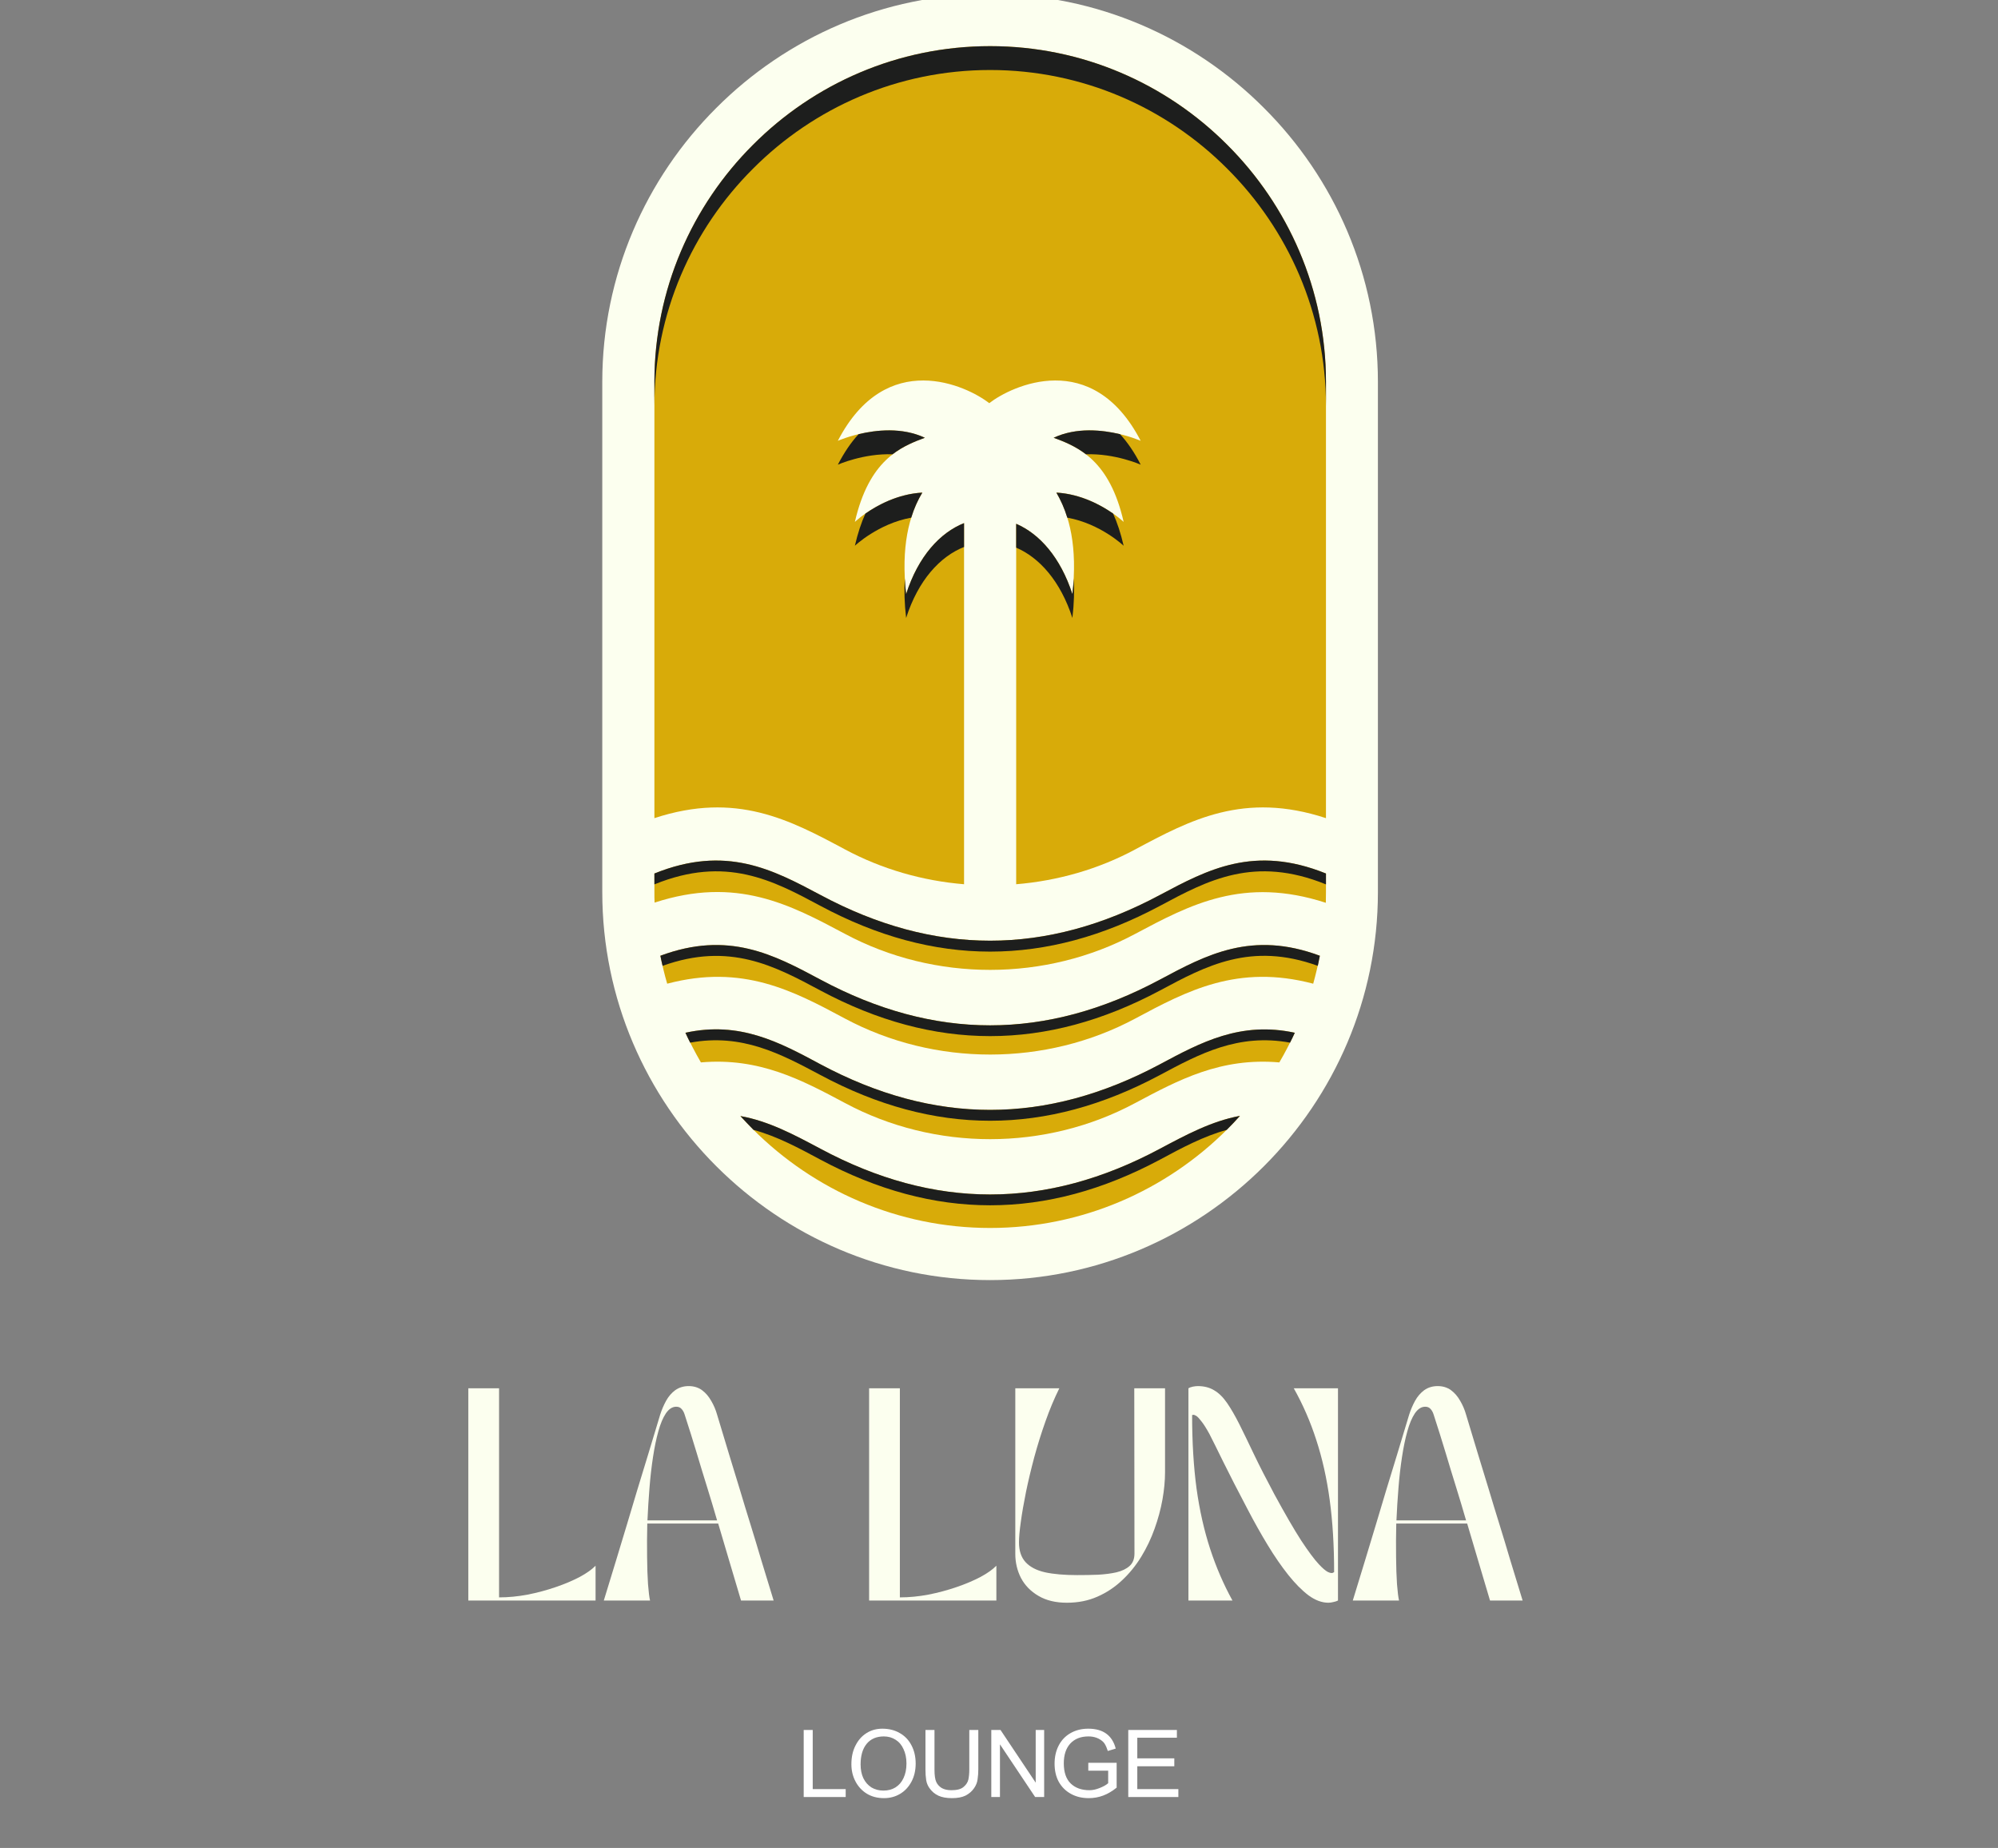 <svg version="1.2" preserveAspectRatio="xMidYMid meet" viewBox="103.5 102 169.5 156.75" zoomAndPan="magnify" xmlns:xlink="http://www.w3.org/1999/xlink" xmlns="http://www.w3.org/2000/svg" style="max-height: 500px" width="169.5" height="156.75"><rect x="103.5" y="102" width="169.5" height="156.75" fill="#808080" stroke="none"/><defs><clipPath id="f899dbd132"><path d="M 154.594 101.441 L 220.594 101.441 L 220.594 210.941 L 154.594 210.941 Z M 154.594 101.441"/></clipPath></defs><g id="4fde8a0f12"><g clip-path="url(#f899dbd132)" clip-rule="nonzero"><path d="M 187.496 101.492 C 196.543 101.492 204.777 105.191 210.73 111.16 C 216.699 117.113 220.395 125.348 220.395 134.395 L 220.395 177.668 C 220.395 186.727 216.699 194.949 210.73 200.918 C 204.777 206.871 196.543 210.582 187.496 210.582 C 178.449 210.582 170.215 206.871 164.262 200.918 C 158.293 194.949 154.594 186.727 154.594 177.668 L 154.594 134.395 C 154.594 125.348 158.293 117.113 164.262 111.16 C 170.215 105.191 178.449 101.492 187.496 101.492 Z M 187.496 101.492" style="stroke:none;fill-rule:nonzero;fill:#fcffef;fill-opacity:1;"/></g><path d="M 215.469 183.07 C 209.703 180.918 205.848 182.984 201.902 185.094 C 192.234 190.266 182.758 190.266 173.105 185.094 C 169.16 182.984 165.301 180.918 159.523 183.07 C 159.684 183.867 159.871 184.66 160.102 185.441 C 166.5 183.75 170.793 186.047 175.172 188.391 C 182.801 192.477 192.223 192.465 199.82 188.391 C 204.199 186.047 208.504 183.75 214.906 185.441 C 215.121 184.66 215.309 183.867 215.469 183.07 Z M 215.469 183.07" style="stroke:none;fill-rule:nonzero;fill:#d8ab09;fill-opacity:1;"/><path d="M 162.961 192.117 C 167.918 191.684 171.516 193.605 175.172 195.555 C 182.816 199.66 192.207 199.645 199.82 195.555 C 203.477 193.605 207.059 191.684 212.031 192.117 C 212.508 191.309 212.941 190.469 213.344 189.602 C 208.75 188.605 205.355 190.426 201.902 192.277 C 192.234 197.434 182.758 197.434 173.105 192.277 C 169.637 190.41 166.242 188.59 161.648 189.602 C 162.051 190.457 162.484 191.293 162.961 192.117 Z M 162.961 192.117" style="stroke:none;fill-rule:nonzero;fill:#d8ab09;fill-opacity:1;"/><path d="M 208.691 196.652 C 206.266 197.102 204.098 198.273 201.902 199.441 C 192.234 204.613 182.758 204.613 173.105 199.441 C 170.91 198.273 168.742 197.102 166.312 196.668 C 166.66 197.043 167.008 197.418 167.383 197.797 C 172.543 202.953 179.664 206.16 187.496 206.16 C 195.328 206.16 202.449 202.953 207.609 197.797 C 207.984 197.418 208.348 197.043 208.691 196.652 Z M 208.691 196.652" style="stroke:none;fill-rule:nonzero;fill:#d8ab09;fill-opacity:1;"/><path d="M 215.988 176.094 C 209.906 173.637 205.949 175.762 201.902 177.914 C 192.234 183.086 182.758 183.086 173.105 177.914 C 169.059 175.762 165.086 173.637 159.016 176.094 L 159.016 177.668 C 159.016 177.973 159.016 178.273 159.031 178.562 C 165.98 176.297 170.531 178.738 175.172 181.207 C 182.801 185.297 192.223 185.281 199.82 181.207 C 204.461 178.738 208.996 176.309 215.977 178.578 C 215.977 178.273 215.988 177.973 215.988 177.668 Z M 215.988 176.094" style="stroke:none;fill-rule:nonzero;fill:#d8ab09;fill-opacity:1;"/><path d="M 159.016 171.398 C 165.969 169.113 170.52 171.555 175.172 174.043 C 178.32 175.73 181.773 176.715 185.285 177.004 L 185.285 146.371 C 183.25 147.18 181.398 149.188 180.371 152.395 C 179.926 148.422 180.605 145.676 181.746 143.785 C 178.449 143.957 176.023 146.27 176.023 146.27 C 177.223 141.055 179.84 139.914 181.961 139.133 C 178.652 137.586 174.578 139.391 174.578 139.391 C 178.684 131.473 185.547 134.727 187.422 136.199 C 189.316 134.727 196.164 131.473 200.27 139.391 C 200.27 139.391 196.195 137.586 192.887 139.133 C 195.008 139.914 197.641 141.055 198.824 146.27 C 198.824 146.27 196.398 143.957 193.117 143.785 C 194.242 145.676 194.922 148.422 194.477 152.395 C 193.465 149.277 191.688 147.281 189.707 146.43 L 189.707 177.004 C 193.219 176.715 196.688 175.73 199.82 174.043 C 204.473 171.555 209.039 169.113 215.988 171.398 L 215.988 134.395 C 215.988 126.562 212.781 119.438 207.609 114.281 C 202.449 109.105 195.328 105.914 187.496 105.914 C 179.664 105.914 172.543 109.105 167.383 114.281 C 162.211 119.438 159.016 126.562 159.016 134.395 Z M 159.016 171.398" style="stroke:none;fill-rule:nonzero;fill:#d8ab09;fill-opacity:1;"/><path d="M 173.105 177.914 C 169.059 175.762 165.086 173.637 159.016 176.094 L 159.016 177.016 C 165.086 174.547 169.059 176.672 173.105 178.84 C 182.758 184.012 192.234 184.012 201.902 178.84 C 205.949 176.672 209.906 174.547 215.988 177.016 L 215.988 176.094 C 209.906 173.637 205.949 175.762 201.902 177.914 C 192.234 183.086 182.758 183.086 173.105 177.914 Z M 173.105 177.914" style="stroke:none;fill-rule:evenodd;fill:#1d1e1d;fill-opacity:1;"/><path d="M 173.105 185.094 C 169.16 182.984 165.301 180.918 159.523 183.07 C 159.582 183.348 159.637 183.637 159.711 183.926 C 165.375 181.887 169.203 183.926 173.105 186.02 C 182.758 191.176 192.234 191.176 201.902 186.02 C 205.805 183.926 209.617 181.871 215.297 183.926 C 215.355 183.637 215.41 183.348 215.469 183.07 C 209.703 180.918 205.848 182.984 201.902 185.094 C 192.234 190.266 182.758 190.266 173.105 185.094 Z M 173.105 185.094" style="stroke:none;fill-rule:evenodd;fill:#1d1e1d;fill-opacity:1;"/><path d="M 173.105 192.277 C 169.637 190.41 166.242 188.59 161.648 189.602 C 161.777 189.879 161.906 190.168 162.051 190.441 C 166.445 189.633 169.738 191.395 173.105 193.188 C 182.758 198.359 192.234 198.359 201.902 193.188 C 205.254 191.395 208.547 189.633 212.941 190.441 C 213.086 190.168 213.215 189.891 213.344 189.602 C 208.75 188.605 205.355 190.426 201.902 192.277 C 192.234 197.434 182.758 197.434 173.105 192.277 Z M 173.105 192.277" style="stroke:none;fill-rule:evenodd;fill:#1d1e1d;fill-opacity:1;"/><path d="M 173.105 199.441 C 170.91 198.273 168.742 197.102 166.312 196.668 C 166.66 197.043 167.008 197.418 167.383 197.797 C 167.398 197.809 167.41 197.824 167.426 197.84 C 169.422 198.387 171.254 199.371 173.105 200.367 C 182.758 205.527 192.234 205.527 201.902 200.367 C 203.75 199.371 205.586 198.387 207.566 197.84 C 207.582 197.824 207.594 197.809 207.609 197.797 C 207.984 197.418 208.348 197.043 208.691 196.652 C 206.266 197.102 204.098 198.273 201.902 199.441 C 192.234 204.613 182.758 204.613 173.105 199.441 Z M 173.105 199.441" style="stroke:none;fill-rule:evenodd;fill:#1d1e1d;fill-opacity:1;"/><path d="M 167.383 116.305 C 172.543 111.129 179.664 107.938 187.496 107.938 C 195.328 107.938 202.449 111.129 207.609 116.305 C 212.781 121.461 215.988 128.586 215.988 136.414 L 215.988 134.395 C 215.988 126.562 212.781 119.438 207.609 114.281 C 202.449 109.105 195.328 105.914 187.496 105.914 C 179.664 105.914 172.543 109.105 167.383 114.281 C 162.211 119.438 159.016 126.562 159.016 134.395 L 159.016 136.414 C 159.016 128.586 162.211 121.461 167.383 116.305 Z M 167.383 116.305" style="stroke:none;fill-rule:evenodd;fill:#1d1e1d;fill-opacity:1;"/><path d="M 181.961 139.133 C 180.027 138.223 177.828 138.469 176.34 138.828 C 175.707 139.508 175.129 140.359 174.578 141.414 C 174.578 141.414 176.762 140.445 179.215 140.535 C 180.129 139.84 181.094 139.449 181.961 139.133 Z M 181.961 139.133" style="stroke:none;fill-rule:evenodd;fill:#1d1e1d;fill-opacity:1;"/><path d="M 181.746 143.785 C 179.648 143.902 177.918 144.867 176.918 145.562 C 176.574 146.312 176.27 147.223 176.023 148.293 C 176.023 148.293 178.004 146.414 180.805 145.91 C 181.051 145.102 181.371 144.406 181.746 143.785 Z M 181.746 143.785" style="stroke:none;fill-rule:evenodd;fill:#1d1e1d;fill-opacity:1;"/><path d="M 185.285 146.371 C 183.25 147.18 181.398 149.188 180.371 152.395 C 180.316 151.949 180.285 151.5 180.258 151.082 C 180.199 152.078 180.227 153.191 180.371 154.418 C 181.398 151.211 183.25 149.203 185.285 148.395 Z M 185.285 146.371" style="stroke:none;fill-rule:evenodd;fill:#1d1e1d;fill-opacity:1;"/><path d="M 189.707 146.43 L 189.707 148.453 C 191.688 149.305 193.465 151.297 194.477 154.418 C 194.621 153.191 194.648 152.078 194.59 151.082 C 194.562 151.5 194.531 151.949 194.477 152.395 C 193.465 149.277 191.688 147.281 189.707 146.43 Z M 189.707 146.43" style="stroke:none;fill-rule:evenodd;fill:#1d1e1d;fill-opacity:1;"/><path d="M 193.117 143.785 C 193.477 144.406 193.797 145.102 194.043 145.91 C 196.859 146.414 198.824 148.293 198.824 148.293 C 198.578 147.223 198.273 146.312 197.93 145.562 C 196.93 144.867 195.199 143.902 193.117 143.785 Z M 193.117 143.785" style="stroke:none;fill-rule:evenodd;fill:#1d1e1d;fill-opacity:1;"/><path d="M 192.887 139.133 C 193.766 139.449 194.719 139.84 195.629 140.535 C 198.086 140.445 200.27 141.414 200.27 141.414 C 199.734 140.359 199.141 139.508 198.52 138.828 C 197.02 138.469 194.82 138.223 192.887 139.133 Z M 192.887 139.133" style="stroke:none;fill-rule:evenodd;fill:#1d1e1d;fill-opacity:1;"/><g style="fill:#fcffef;fill-opacity:1;"><g transform="translate(141.963, 237.761)"><path d="M 1.266 0 L 1.266 -18 L 3.875 -18 L 3.875 -0.266 C 4.664 -0.266 5.473 -0.344 6.297 -0.5 C 7.129 -0.664 7.926 -0.879 8.688 -1.141 C 9.445 -1.398 10.125 -1.688 10.719 -2 C 11.312 -2.32 11.758 -2.641 12.062 -2.953 L 12.062 0 Z M 1.266 0" style="stroke:none"/></g></g><g style="fill:#fcffef;fill-opacity:1;"><g transform="translate(154.365, 237.761)"><path d="M 4.281 0 L 0.359 0 C 0.734 -1.227 1.082 -2.367 1.406 -3.422 C 1.727 -4.484 2.035 -5.5 2.328 -6.469 C 2.617 -7.445 2.91 -8.422 3.203 -9.391 C 3.504 -10.367 3.812 -11.375 4.125 -12.406 C 4.445 -13.445 4.785 -14.566 5.141 -15.766 C 5.273 -16.18 5.441 -16.57 5.641 -16.938 C 5.848 -17.312 6.109 -17.613 6.422 -17.844 C 6.742 -18.07 7.125 -18.188 7.562 -18.188 C 8 -18.188 8.375 -18.07 8.688 -17.844 C 9 -17.613 9.258 -17.312 9.469 -16.938 C 9.688 -16.57 9.852 -16.18 9.969 -15.766 C 10.332 -14.566 10.672 -13.445 10.984 -12.406 C 11.305 -11.375 11.613 -10.367 11.906 -9.391 C 12.195 -8.422 12.492 -7.445 12.797 -6.469 C 13.098 -5.5 13.406 -4.484 13.719 -3.422 C 14.039 -2.367 14.391 -1.227 14.766 0 L 12 0 C 11.633 -1.25 11.289 -2.406 10.969 -3.469 C 10.656 -4.531 10.352 -5.551 10.062 -6.531 L 4.047 -6.531 C 4.023 -5.539 4.02 -4.598 4.031 -3.703 C 4.039 -2.816 4.066 -2.047 4.109 -1.391 C 4.16 -0.734 4.219 -0.27 4.281 0 Z M 4.062 -6.797 L 9.969 -6.797 C 9.695 -7.742 9.414 -8.68 9.125 -9.609 C 8.832 -10.547 8.535 -11.52 8.234 -12.531 C 7.93 -13.539 7.594 -14.617 7.219 -15.766 C 7.156 -15.973 7.066 -16.133 6.953 -16.25 C 6.848 -16.375 6.695 -16.438 6.5 -16.438 C 6.176 -16.438 5.883 -16.25 5.625 -15.875 C 5.375 -15.5 5.16 -14.988 4.984 -14.344 C 4.805 -13.707 4.656 -12.977 4.531 -12.156 C 4.406 -11.332 4.305 -10.461 4.234 -9.547 C 4.16 -8.629 4.102 -7.711 4.062 -6.797 Z M 4.062 -6.797" style="stroke:none"/></g></g><g style="fill:#fcffef;fill-opacity:1;"><g transform="translate(169.125, 237.761)"><path d="" style="stroke:none"/></g></g><g style="fill:#fcffef;fill-opacity:1;"><g transform="translate(175.965, 237.761)"><path d="M 1.266 0 L 1.266 -18 L 3.875 -18 L 3.875 -0.266 C 4.664 -0.266 5.473 -0.344 6.297 -0.5 C 7.129 -0.664 7.926 -0.879 8.688 -1.141 C 9.445 -1.398 10.125 -1.688 10.719 -2 C 11.312 -2.32 11.758 -2.641 12.062 -2.953 L 12.062 0 Z M 1.266 0" style="stroke:none"/></g></g><g style="fill:#fcffef;fill-opacity:1;"><g transform="translate(188.367, 237.761)"><path d="M 1.266 -3.953 L 1.266 -18 L 5 -18 C 4.57 -17.133 4.18 -16.203 3.828 -15.203 C 3.473 -14.203 3.156 -13.188 2.875 -12.156 C 2.602 -11.133 2.367 -10.148 2.172 -9.203 C 1.984 -8.266 1.836 -7.422 1.734 -6.672 C 1.629 -5.93 1.578 -5.352 1.578 -4.938 C 1.578 -4.219 1.766 -3.656 2.141 -3.25 C 2.516 -2.844 3.066 -2.555 3.797 -2.391 C 4.523 -2.234 5.43 -2.156 6.516 -2.156 C 7.117 -2.156 7.707 -2.164 8.281 -2.188 C 8.852 -2.219 9.375 -2.285 9.844 -2.391 C 10.312 -2.504 10.68 -2.68 10.953 -2.922 C 11.234 -3.172 11.375 -3.523 11.375 -3.984 L 11.359 -18 L 13.969 -18 L 13.969 -10.875 C 13.969 -10.156 13.895 -9.383 13.75 -8.562 C 13.602 -7.738 13.379 -6.91 13.078 -6.078 C 12.785 -5.254 12.41 -4.469 11.953 -3.719 C 11.492 -2.969 10.953 -2.301 10.328 -1.719 C 9.711 -1.133 9.016 -0.672 8.234 -0.328 C 7.461 0.016 6.598 0.188 5.641 0.188 C 4.691 0.188 3.891 -0.004 3.234 -0.391 C 2.578 -0.773 2.082 -1.281 1.75 -1.906 C 1.426 -2.539 1.266 -3.223 1.266 -3.953 Z M 1.266 -3.953" style="stroke:none"/></g></g><g style="fill:#fcffef;fill-opacity:1;"><g transform="translate(203.055, 237.761)"><path d="M 1.266 0 L 1.266 -18 C 1.359 -18.062 1.484 -18.109 1.641 -18.141 C 1.805 -18.172 1.945 -18.188 2.062 -18.188 C 2.602 -18.188 3.066 -18.066 3.453 -17.828 C 3.848 -17.598 4.211 -17.238 4.547 -16.75 C 4.879 -16.27 5.227 -15.664 5.594 -14.938 C 5.957 -14.207 6.375 -13.348 6.844 -12.359 C 7.32 -11.367 7.895 -10.25 8.562 -9 C 9.469 -7.332 10.223 -6.031 10.828 -5.094 C 11.441 -4.164 11.941 -3.492 12.328 -3.078 C 12.648 -2.734 12.906 -2.516 13.094 -2.422 C 13.281 -2.336 13.414 -2.312 13.5 -2.344 C 13.582 -2.383 13.625 -2.406 13.625 -2.406 C 13.625 -4.656 13.5 -6.695 13.25 -8.531 C 13 -10.375 12.617 -12.07 12.109 -13.625 C 11.609 -15.176 10.973 -16.633 10.203 -18 L 13.953 -18 L 13.953 0 C 13.859 0.051 13.734 0.094 13.578 0.125 C 13.422 0.164 13.273 0.188 13.141 0.188 C 12.586 0.188 12.023 -0.02 11.453 -0.438 C 10.891 -0.863 10.316 -1.441 9.734 -2.172 C 9.148 -2.91 8.57 -3.75 8 -4.688 C 7.426 -5.633 6.863 -6.633 6.312 -7.688 C 5.445 -9.332 4.75 -10.691 4.219 -11.766 C 3.695 -12.836 3.305 -13.625 3.047 -14.125 C 2.785 -14.602 2.562 -14.957 2.375 -15.188 C 2.195 -15.426 2.051 -15.582 1.938 -15.656 C 1.82 -15.727 1.734 -15.758 1.672 -15.75 C 1.609 -15.738 1.578 -15.734 1.578 -15.734 C 1.578 -13.441 1.703 -11.363 1.953 -9.5 C 2.211 -7.645 2.598 -5.938 3.109 -4.375 C 3.617 -2.82 4.25 -1.363 5 0 Z M 1.266 0" style="stroke:none"/></g></g><g style="fill:#fcffef;fill-opacity:1;"><g transform="translate(217.905, 237.761)"><path d="M 4.281 0 L 0.359 0 C 0.734 -1.227 1.082 -2.367 1.406 -3.422 C 1.727 -4.484 2.035 -5.5 2.328 -6.469 C 2.617 -7.445 2.91 -8.422 3.203 -9.391 C 3.504 -10.367 3.812 -11.375 4.125 -12.406 C 4.445 -13.445 4.785 -14.566 5.141 -15.766 C 5.273 -16.18 5.441 -16.57 5.641 -16.938 C 5.848 -17.312 6.109 -17.613 6.422 -17.844 C 6.742 -18.07 7.125 -18.188 7.562 -18.188 C 8 -18.188 8.375 -18.07 8.688 -17.844 C 9 -17.613 9.258 -17.312 9.469 -16.938 C 9.688 -16.57 9.852 -16.18 9.969 -15.766 C 10.332 -14.566 10.672 -13.445 10.984 -12.406 C 11.305 -11.375 11.613 -10.367 11.906 -9.391 C 12.195 -8.422 12.492 -7.445 12.797 -6.469 C 13.098 -5.5 13.406 -4.484 13.719 -3.422 C 14.039 -2.367 14.391 -1.227 14.766 0 L 12 0 C 11.633 -1.25 11.289 -2.406 10.969 -3.469 C 10.656 -4.531 10.352 -5.551 10.062 -6.531 L 4.047 -6.531 C 4.023 -5.539 4.02 -4.598 4.031 -3.703 C 4.039 -2.816 4.066 -2.047 4.109 -1.391 C 4.16 -0.734 4.219 -0.27 4.281 0 Z M 4.062 -6.797 L 9.969 -6.797 C 9.695 -7.742 9.414 -8.68 9.125 -9.609 C 8.832 -10.547 8.535 -11.52 8.234 -12.531 C 7.93 -13.539 7.594 -14.617 7.219 -15.766 C 7.156 -15.973 7.066 -16.133 6.953 -16.25 C 6.848 -16.375 6.695 -16.438 6.5 -16.438 C 6.176 -16.438 5.883 -16.25 5.625 -15.875 C 5.375 -15.5 5.16 -14.988 4.984 -14.344 C 4.805 -13.707 4.656 -12.977 4.531 -12.156 C 4.406 -11.332 4.305 -10.461 4.234 -9.547 C 4.16 -8.629 4.102 -7.711 4.062 -6.797 Z M 4.062 -6.797" style="stroke:none"/></g></g><g style="fill:#ffffff;fill-opacity:1;"><g transform="translate(171.088, 254.43)"><path d="M 1.359 -0.672 L 4.156 -0.672 L 4.156 0 L 0.594 0 L 0.594 -5.688 L 1.359 -5.688 Z M 1.359 -0.672" style="stroke:none"/></g></g><g style="fill:#ffffff;fill-opacity:1;"><g transform="translate(175.353, 254.43)"><path d="M 3 -5.797 C 3.562 -5.797 4.055 -5.672 4.484 -5.422 C 4.91 -5.18 5.238 -4.836 5.469 -4.391 C 5.707 -3.941 5.828 -3.426 5.828 -2.844 C 5.828 -2.258 5.707 -1.742 5.469 -1.297 C 5.227 -0.848 4.906 -0.504 4.5 -0.266 C 4.094 -0.023 3.641 0.094 3.141 0.094 C 2.586 0.094 2.102 -0.031 1.688 -0.281 C 1.27 -0.539 0.945 -0.891 0.719 -1.328 C 0.488 -1.766 0.375 -2.25 0.375 -2.781 C 0.375 -3.383 0.488 -3.91 0.719 -4.359 C 0.945 -4.816 1.258 -5.172 1.656 -5.422 C 2.051 -5.672 2.5 -5.797 3 -5.797 Z M 1.156 -2.766 C 1.156 -2.316 1.234 -1.926 1.391 -1.594 C 1.555 -1.258 1.785 -1 2.078 -0.812 C 2.379 -0.633 2.719 -0.547 3.094 -0.547 C 3.477 -0.547 3.816 -0.633 4.109 -0.812 C 4.41 -1 4.641 -1.266 4.797 -1.609 C 4.961 -1.953 5.047 -2.363 5.047 -2.844 C 5.047 -3.312 4.961 -3.719 4.797 -4.062 C 4.641 -4.414 4.414 -4.68 4.125 -4.859 C 3.832 -5.047 3.5 -5.141 3.125 -5.141 C 2.5 -5.141 2.016 -4.93 1.672 -4.516 C 1.328 -4.098 1.156 -3.516 1.156 -2.766 Z M 1.156 -2.766" style="stroke:none"/></g></g><g style="fill:#ffffff;fill-opacity:1;"><g transform="translate(181.386, 254.43)"><path d="M 1.391 -2.328 C 1.391 -1.836 1.441 -1.484 1.547 -1.266 C 1.641 -1.066 1.789 -0.898 2 -0.766 C 2.219 -0.641 2.492 -0.578 2.828 -0.578 C 3.285 -0.578 3.625 -0.664 3.844 -0.844 C 4.07 -1.031 4.211 -1.242 4.266 -1.484 C 4.316 -1.723 4.344 -2.004 4.344 -2.328 L 4.344 -5.688 L 5.109 -5.688 L 5.109 -2.344 C 5.109 -2.051 5.086 -1.77 5.047 -1.5 C 5.016 -1.238 4.914 -0.988 4.75 -0.75 C 4.57 -0.488 4.332 -0.281 4.031 -0.125 C 3.738 0.02 3.352 0.094 2.875 0.094 C 2.406 0.094 2.023 0.023 1.734 -0.109 C 1.441 -0.242 1.203 -0.438 1.016 -0.688 C 0.848 -0.895 0.738 -1.141 0.688 -1.422 C 0.645 -1.711 0.625 -2.016 0.625 -2.328 L 0.625 -5.688 L 1.391 -5.688 Z M 1.391 -2.328" style="stroke:none"/></g></g><g style="fill:#ffffff;fill-opacity:1;"><g transform="translate(186.972, 254.43)"><path d="M 4.391 -1.219 L 4.391 -5.688 L 5.109 -5.688 L 5.109 0 L 4.344 0 L 1.359 -4.469 L 1.359 0 L 0.625 0 L 0.625 -5.688 L 1.406 -5.688 Z M 4.391 -1.219" style="stroke:none"/></g></g><g style="fill:#ffffff;fill-opacity:1;"><g transform="translate(192.559, 254.43)"><path d="M 3.266 -5.797 C 4.523 -5.797 5.301 -5.234 5.594 -4.109 L 4.922 -3.906 C 4.91 -3.926 4.891 -3.984 4.859 -4.078 C 4.828 -4.18 4.781 -4.289 4.719 -4.406 C 4.664 -4.52 4.598 -4.613 4.516 -4.688 C 4.191 -4.988 3.781 -5.141 3.281 -5.141 C 2.625 -5.141 2.109 -4.938 1.734 -4.531 C 1.367 -4.125 1.188 -3.566 1.188 -2.859 C 1.188 -2.109 1.379 -1.539 1.766 -1.156 C 2.16 -0.77 2.695 -0.578 3.375 -0.578 C 3.633 -0.578 3.922 -0.641 4.234 -0.766 C 4.547 -0.891 4.785 -1.023 4.953 -1.172 L 4.953 -2.234 L 3.266 -2.234 L 3.266 -2.906 L 5.672 -2.906 L 5.672 -0.797 C 5.297 -0.492 4.914 -0.27 4.531 -0.125 C 4.145 0.02 3.738 0.094 3.312 0.094 C 2.738 0.094 2.234 -0.023 1.797 -0.266 C 1.359 -0.504 1.016 -0.844 0.766 -1.281 C 0.523 -1.727 0.406 -2.242 0.406 -2.828 C 0.406 -3.398 0.52 -3.91 0.75 -4.359 C 0.977 -4.805 1.305 -5.156 1.734 -5.406 C 2.172 -5.664 2.68 -5.797 3.266 -5.797 Z M 3.266 -5.797" style="stroke:none"/></g></g><g style="fill:#ffffff;fill-opacity:1;"><g transform="translate(198.591, 254.43)"><path d="M 4.75 -5.031 L 1.391 -5.031 L 1.391 -3.281 L 4.531 -3.281 L 4.531 -2.609 L 1.391 -2.609 L 1.391 -0.672 L 4.875 -0.672 L 4.875 0 L 0.625 0 L 0.625 -5.688 L 4.75 -5.688 Z M 4.75 -5.031" style="stroke:none"/></g></g></g></svg>